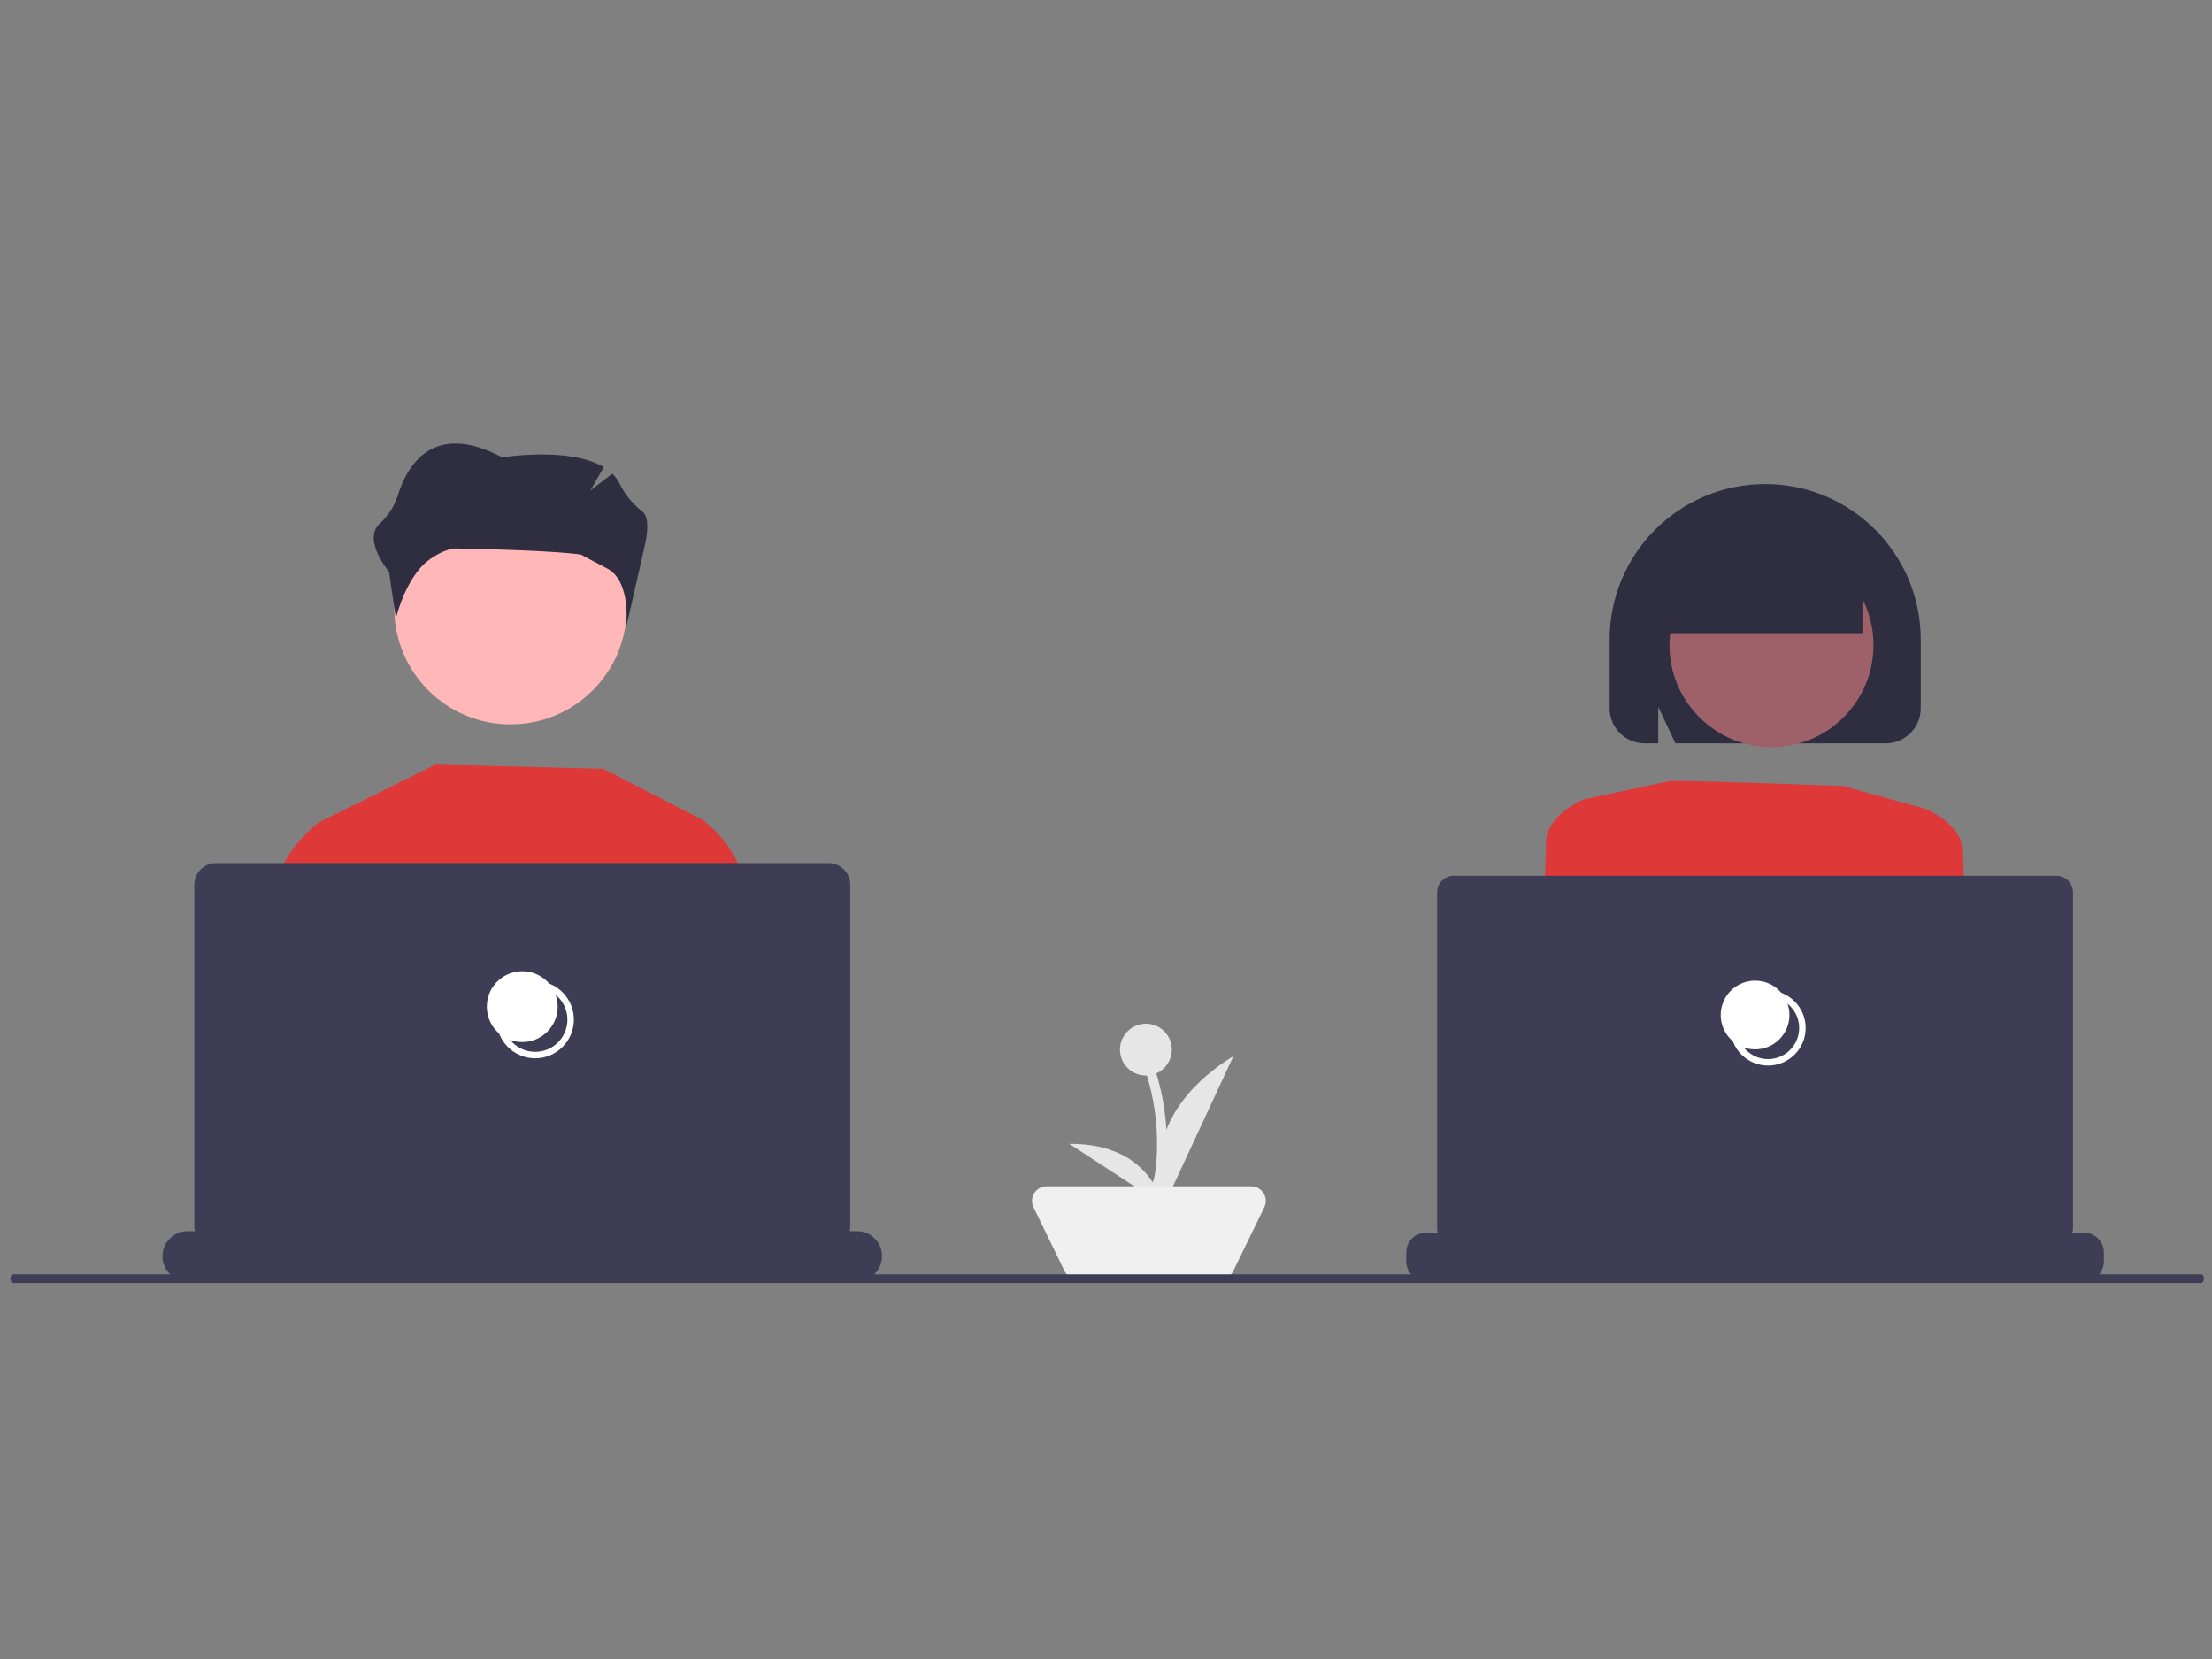 <?xml version="1.0" encoding="UTF-8"?>
<svg id="_レイヤー_1" data-name="レイヤー_1" xmlns="http://www.w3.org/2000/svg" viewBox="0 0 600 450">
  <rect x="0" y="0" width="600" height="450" fill="#808080" stroke="none"/>
  <defs>
    <style>
      .cls-1 {
        fill: #2f2e41;
      }

      .cls-2 {
        fill: #fff;
      }

      .cls-3 {
        fill: #f0f0f0;
      }

      .cls-4 {
        fill: #9e616a;
      }

      .cls-5 {
        fill: #3f3d56;
      }

      .cls-6 {
        fill: #de3838;
      }

      .cls-7 {
        fill: #e6e6e6;
      }

      .cls-8 {
        fill: #ffb7b7;
      }
    </style>
  </defs>
  <path class="cls-7" d="M317.85,284.71c0-3.88-3.15-7.03-7.03-7.03s-7.03,3.15-7.03,7.03,3.15,7.03,7.03,7.03c.09,0,.17,0,.26-.01,1.74,5.65,2.67,11.52,2.76,17.44.07,2.95-.1,5.9-.5,8.82-.31,2.07-.88,4.45-2.94,5.42-1.53.72-.2,3,1.33,2.28,2.32-1.09,3.45-3.54,3.96-5.93.58-3.08.84-6.22.79-9.36.03-6.52-.93-13.01-2.83-19.25,2.55-1.12,4.2-3.65,4.2-6.43Z"/>
  <path id="a0da58c6-f23b-4b1c-a031-0451c6211c58-191" class="cls-7" d="M315.7,327.09s-9.43-23.21,18.86-40.62l-18.86,40.62Z"/>
  <path id="fe698360-631b-4312-af6d-5610d78e8b38-192" class="cls-7" d="M315.19,326.67s-2.88-16.55-25.14-16.4l25.14,16.4Z"/>
  <path class="cls-3" d="M330.97,346.99h-38.66c-1.51,0-2.89-.86-3.56-2.22l-8.42-17.3c-.96-1.96-.14-4.33,1.83-5.29.54-.26,1.13-.4,1.73-.4h55.5c2.18,0,3.95,1.77,3.95,3.95,0,.6-.14,1.19-.4,1.73l-8.42,17.3c-.66,1.36-2.04,2.22-3.56,2.22Z"/>
  <path class="cls-5" d="M597.07,348.01H3.55c-.41,0-.74-.53-.74-1.17s.33-1.17.74-1.17h593.52c.41,0,.74.53.74,1.17s-.33,1.17-.74,1.17Z"/>
  <polygon class="cls-6" points="103.48 296.96 86.39 232.35 84.41 224.9 86.27 223.17 118.11 207.4 163.62 208.53 190.33 222.25 190.48 232.35 191.79 323.42 197.12 345.78 99.39 345.78 106.97 310.18 103.48 296.96"/>
  <path class="cls-6" d="M215.88,345.78h-25.47l-7.03-50.78,1.84-62.65.25-8.52,4.86-1.59c3.66,2.68,6.69,6.13,8.87,10.11,3.12,5.44,5.72,13.23,5.08,23.71,0,0,.58,12.38.03,20.62-.38,5.63,6.19,41.23,11.57,69.09Z"/>
  <path class="cls-6" d="M103.57,296.31l-.09.65-6.76,48.82h-29.29c2.35-27.66,5.11-62.25,4.74-67.79-.55-8.23.03-20.62.03-20.62-.7-11.35,2.41-19.54,5.86-25.02,1.74-2.79,3.88-5.3,6.35-7.46.55-.48,1.13-.93,1.73-1.34l4.86,1.58,1.27,7.22,11.29,63.96Z"/>
  <path class="cls-8" d="M106.94,164.95c0,17.42,14.12,31.54,31.54,31.54s31.54-14.12,31.54-31.54-14.12-31.54-31.54-31.54h0c-17.38-.04-31.5,14.01-31.54,31.39,0,.05,0,.1,0,.16Z"/>
  <path class="cls-5" d="M239.24,340.75h0c0,3.75-3.04,6.79-6.79,6.79H50.86c-3.75,0-6.79-3.04-6.79-6.79h0c0-3.75,3.04-6.79,6.79-6.79h2.02c-.12-.4-.18-.82-.18-1.24v-92.71c0-3.26,2.64-5.9,5.9-5.9h166.13c3.26,0,5.9,2.64,5.9,5.9v92.71c0,.42-.06.84-.18,1.24h2.02c3.75,0,6.79,3.04,6.79,6.79Z"/>
  <path class="cls-2" d="M145.17,287.06c-5.8,0-10.49-4.7-10.49-10.49s4.7-10.49,10.49-10.49,10.49,4.7,10.49,10.49c0,5.79-4.7,10.49-10.49,10.49ZM145.17,267.83c-4.82,0-8.74,3.91-8.74,8.74s3.91,8.74,8.74,8.74,8.74-3.91,8.74-8.74h0c0-4.82-3.91-8.73-8.74-8.74Z"/>
  <circle class="cls-2" cx="141.66" cy="273.05" r="9.61"/>
  <path class="cls-1" d="M436.6,192.12v-18.62c0-23.31,18.89-42.2,42.2-42.2s42.2,18.89,42.2,42.2v18.62c0,5.25-4.26,9.51-9.51,9.51h-57.04l-4.66-9.9v9.9h-3.68c-5.25,0-9.51-4.26-9.51-9.51Z"/>
  <circle class="cls-4" cx="480.51" cy="174.99" r="27.67"/>
  <path class="cls-6" d="M517.4,221.1l5.03-1.68s10.06,4.19,10.06,11.74,1.68,37.73,1.68,37.73l-22.64,2.52,5.87-50.31Z"/>
  <path class="cls-4" d="M410.38,346.66h19.95l6.82-57.19,2.47-20.65.34-2.85,1.82-15.29c.3-5.82-4.18-10.77-9.99-11.07-2.13-.11-4.25.43-6.07,1.55-.41.25-.81.54-1.18.85-2.32,1.9-3.71,4.71-3.82,7.7l-1.8,16.81-8.55,80.14Z"/>
  <path class="cls-6" d="M440.3,268.89l-22.64-2.52s1.68-30.18,1.68-37.73,10.06-11.74,10.06-11.74l5.03,1.68,5.87,50.31Z"/>
  <path class="cls-1" d="M432.96,346.66h94.63c-3-11.46-7.09-22.61-12.22-33.28-.83-1.7-1.33-2.6-1.33-2.6,0,0-40.24-.79-65.4,9.27-1.6.69-3.04,1.72-4.22,3.01-4.35,4.5-8.16,12.95-11.47,23.61Z"/>
  <path class="cls-6" d="M452.84,211.88s-.8-.43,46.95,1.31l19.98,5.5,2.66.73s-2.52,50.31-9.22,59.53-5.03,14.25-3.35,15.09,5.87-.84,3.35,3.35-5.87,1.68-2.52,4.19,5.03,11.74,5.03,11.74l-73.78,10.06s-2.52-32.7-9.22-49.47c-6.71-16.77-8.38-23.48-8.38-23.48l5.03-33.54,23.48-5.03Z"/>
  <path class="cls-1" d="M450.67,159.44c0-15.05,12.2-27.25,27.25-27.25s27.25,12.2,27.25,27.25v12.31h-54.51v-12.31Z"/>
  <path class="cls-5" d="M570.67,339.74v2.43c0,2.96-2.4,5.37-5.37,5.37h-178.49c-2.96,0-5.37-2.4-5.37-5.37v-2.43c0-2.96,2.4-5.37,5.37-5.37h3.17c-.11-.39-.17-.8-.17-1.21v-91.1c0-2.49,2.02-4.5,4.5-4.5h163.49c2.49,0,4.5,2.02,4.5,4.5v91.1c0,.41-.06.81-.17,1.21h3.17c2.96,0,5.37,2.4,5.37,5.37Z"/>
  <path class="cls-2" d="M479.58,289.04c-5.63,0-10.2-4.57-10.2-10.2s4.57-10.2,10.2-10.2c5.63,0,10.2,4.57,10.2,10.2,0,5.63-4.57,10.19-10.2,10.2ZM479.58,270.4c-4.66,0-8.44,3.78-8.44,8.44s3.78,8.44,8.44,8.44c4.66,0,8.44-3.78,8.44-8.44,0-4.66-3.78-8.44-8.44-8.44h0Z"/>
  <circle class="cls-2" cx="476.06" cy="275.32" r="9.32"/>
  <path class="cls-1" d="M174.22,138.74c-2.54-1.96-4.61-4.48-6.05-7.35-.51-1.09-1.22-2.08-2.09-2.92l-5.96,4.59,3.64-6.35c-9.34-5.64-27.56-2.65-27.56-2.65-18.96-10.1-25.93,2.51-28.35,10.5-.96,2.89-2.66,5.49-4.92,7.53-4.68,4.46,2.69,13.14,2.69,13.14v.61l1.76,11.94s1.76-7.91,6.4-13.47c2.93-3.51,7.69-5.59,9.9-5.55,28.54.56,33.94,1.69,33.94,1.69,0,0,4.83,2.6,6.97,3.69,6.9,3.52,5.21,16.28,5.21,16.28l5.15-22.65c1.19-5.49.53-8.01-.72-9.04Z"/>
</svg>